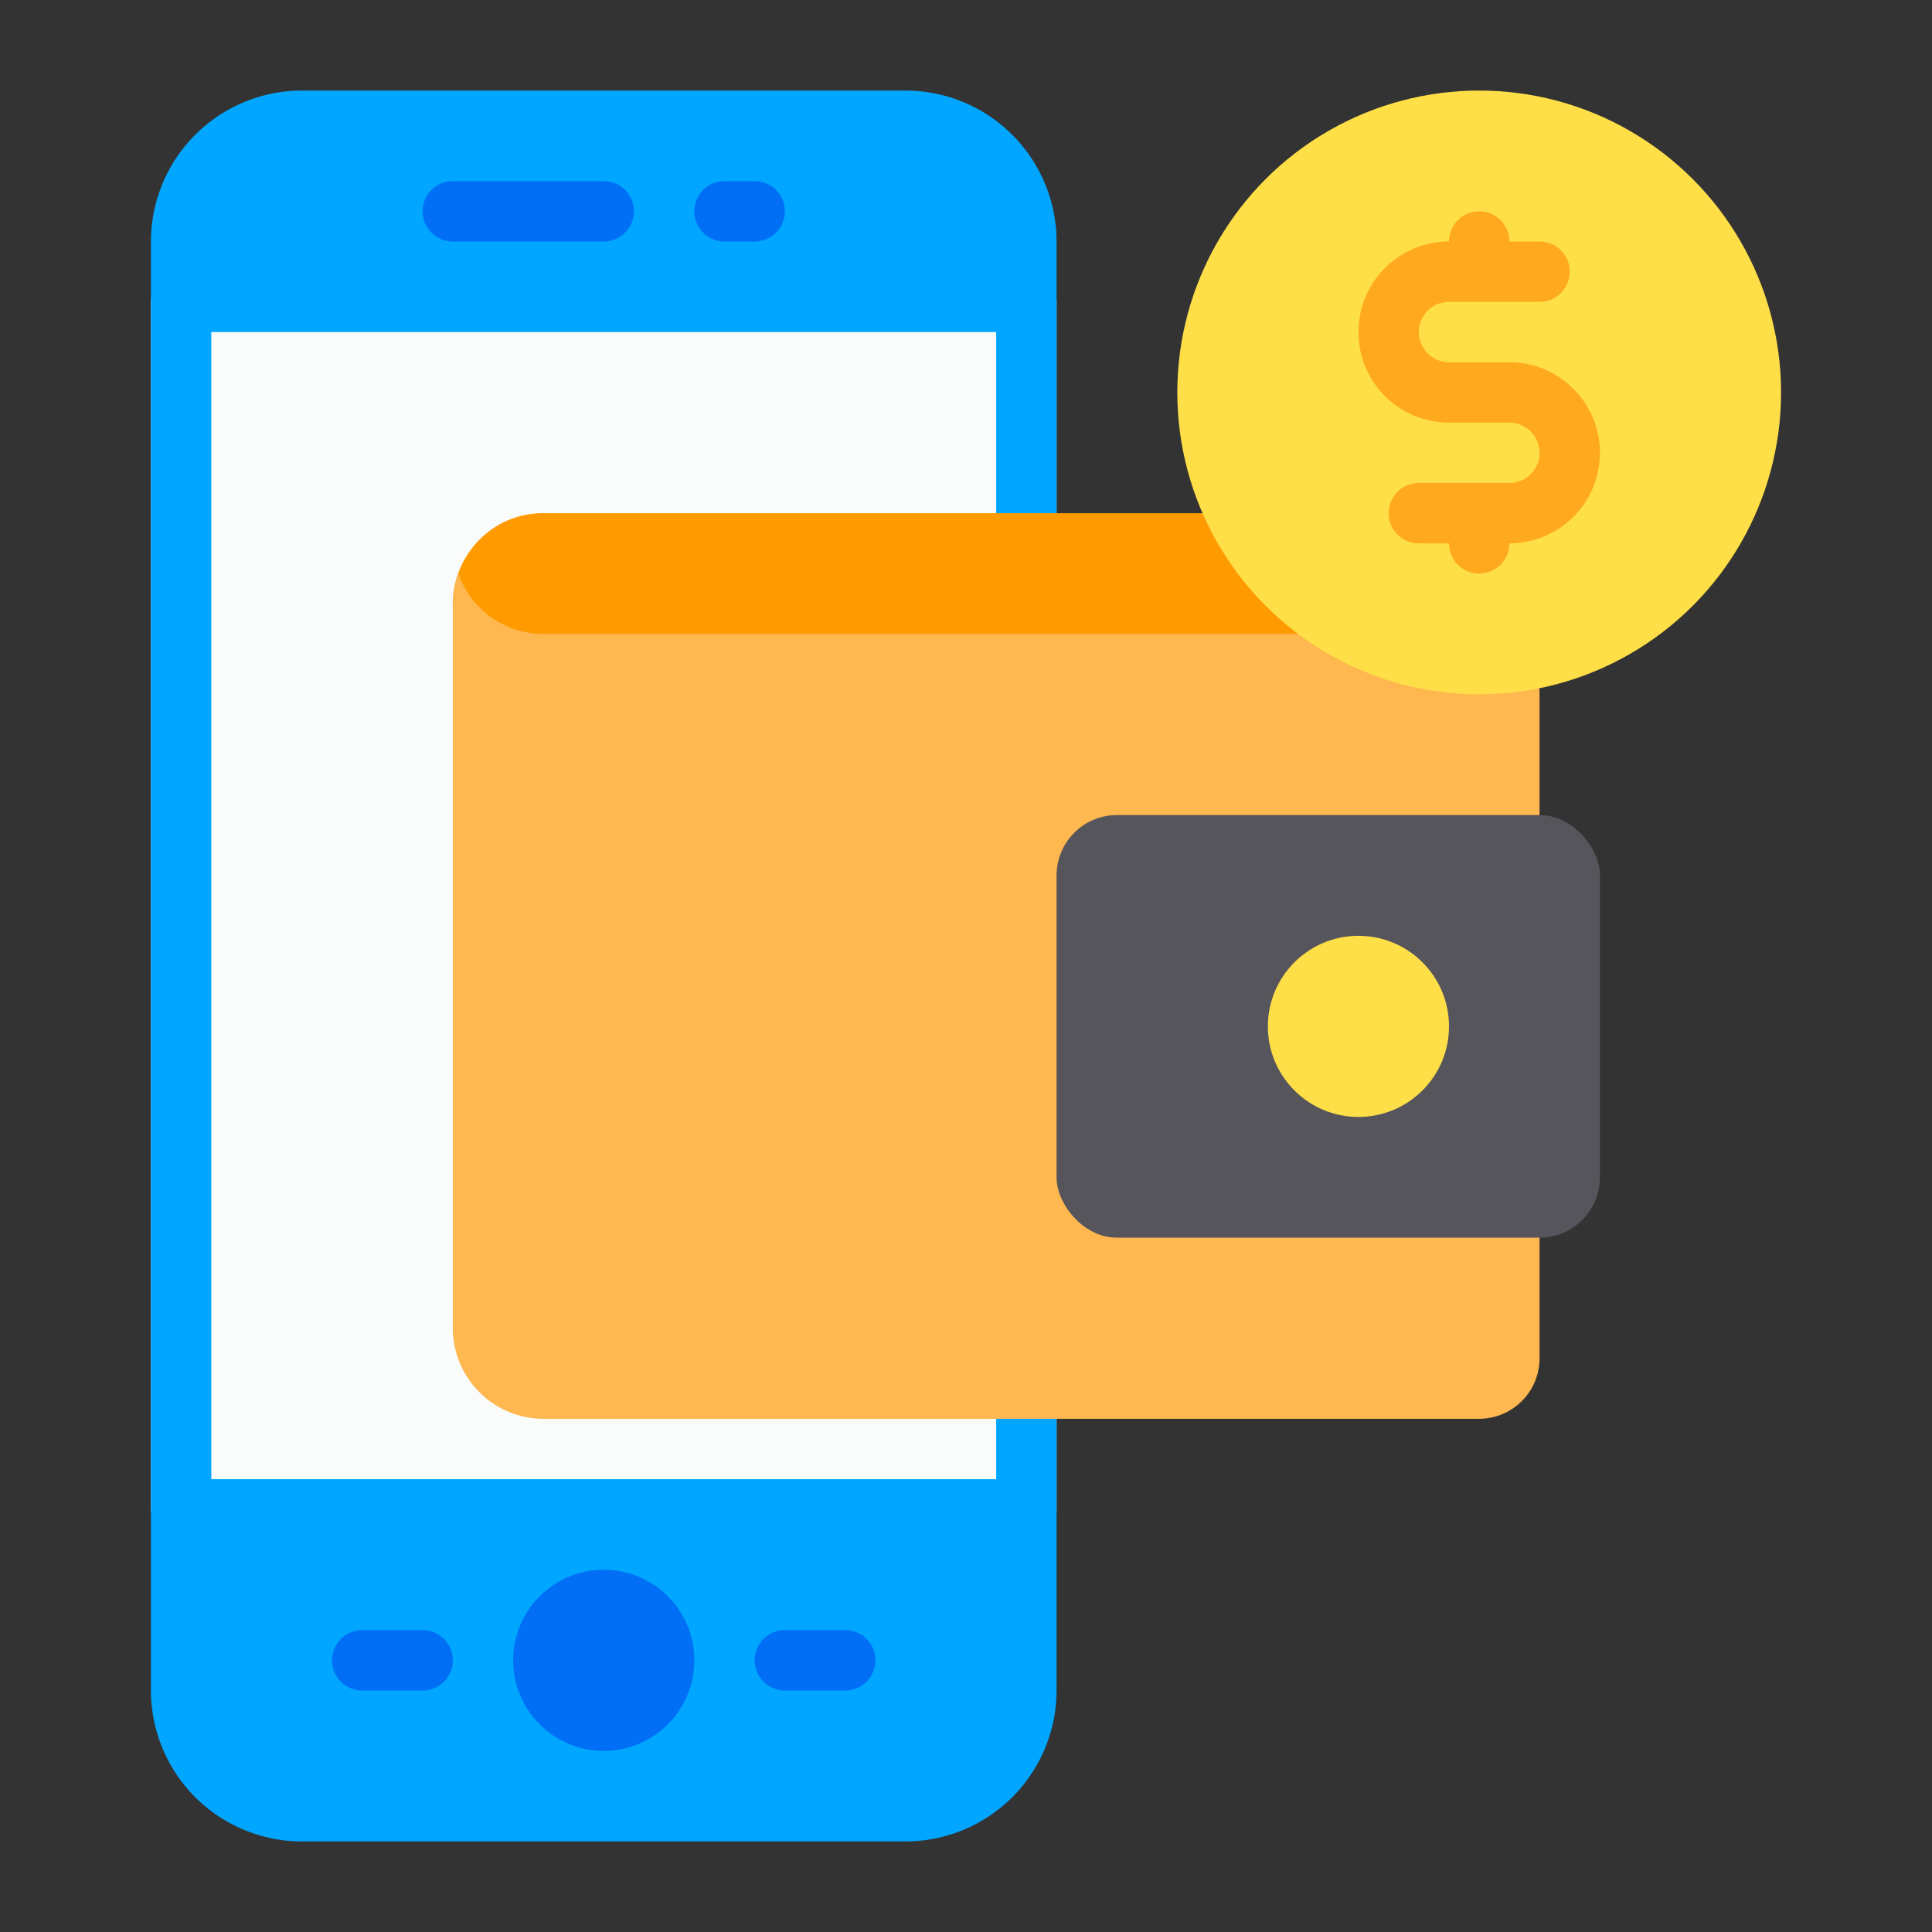 <svg xmlns="http://www.w3.org/2000/svg" height="512" viewBox="0 0 64 64" width="512"><rect x="0" y="0" width="64" height="64" fill="#333333" stroke="none"/><g id="_05_E-Wallet" data-name="05 E-Wallet"><rect fill="#fafbfb" height="42" rx="1" width="30" x="5" y="9"></rect><path d="m30 3h-20a5.006 5.006 0 0 0 -5 5v48a5.006 5.006 0 0 0 5 5h20a5.006 5.006 0 0 0 5-5v-48a5.006 5.006 0 0 0 -5-5zm-23 8h26v38h-26z" fill="#00a6ff"></path><path d="m47 21.48v.52a1 1 0 0 1 -1 1h-28a3.009 3.009 0 0 1 -3-3 3.046 3.046 0 0 1 .89-2.13 2.954 2.954 0 0 1 2.11-.87h23.52a1.01 1.01 0 0 1 .83.44 7.974 7.974 0 0 0 3.98 3.1.949.949 0 0 1 .54.46.912.912 0 0 1 .13.48z" fill="#ff9a00"></path><g fill="#006ef5"><path d="m25 8h-1a1 1 0 0 1 0-2h1a1 1 0 0 1 0 2z"></path><path d="m20 8h-5a1 1 0 0 1 0-2h5a1 1 0 0 1 0 2z"></path><circle cx="20" cy="55" r="3"></circle><path d="m28 56h-2a1 1 0 0 1 0-2h2a1 1 0 0 1 0 2z"></path><path d="m14 56h-2a1 1 0 0 1 0-2h2a1 1 0 0 1 0 2z"></path></g><path d="m37 29v10h13a1 1 0 0 1 1 1v5a2.006 2.006 0 0 1 -2 2h-31a3.009 3.009 0 0 1 -3-3v-24a2.866 2.866 0 0 1 .18-1.01 2.986 2.986 0 0 0 2.82 2.01h31a2.006 2.006 0 0 1 2 2v5a1 1 0 0 1 -1 1z" fill="#ffb74f"></path><rect fill="#57555c" height="14" rx="2" width="18" x="35" y="27"></rect><circle cx="45" cy="34" fill="#ffdf47" r="3"></circle><circle cx="49" cy="13" fill="#ffdf47" r="10"></circle><path d="m50 12h-2a1 1 0 0 1 0-2h3a1 1 0 0 0 0-2h-1a1 1 0 0 0 -2 0 3 3 0 0 0 0 6h2a1 1 0 0 1 0 2h-3a1 1 0 0 0 0 2h1a1 1 0 0 0 2 0 3 3 0 0 0 0-6z" fill="#ffa91f"></path></g></svg>